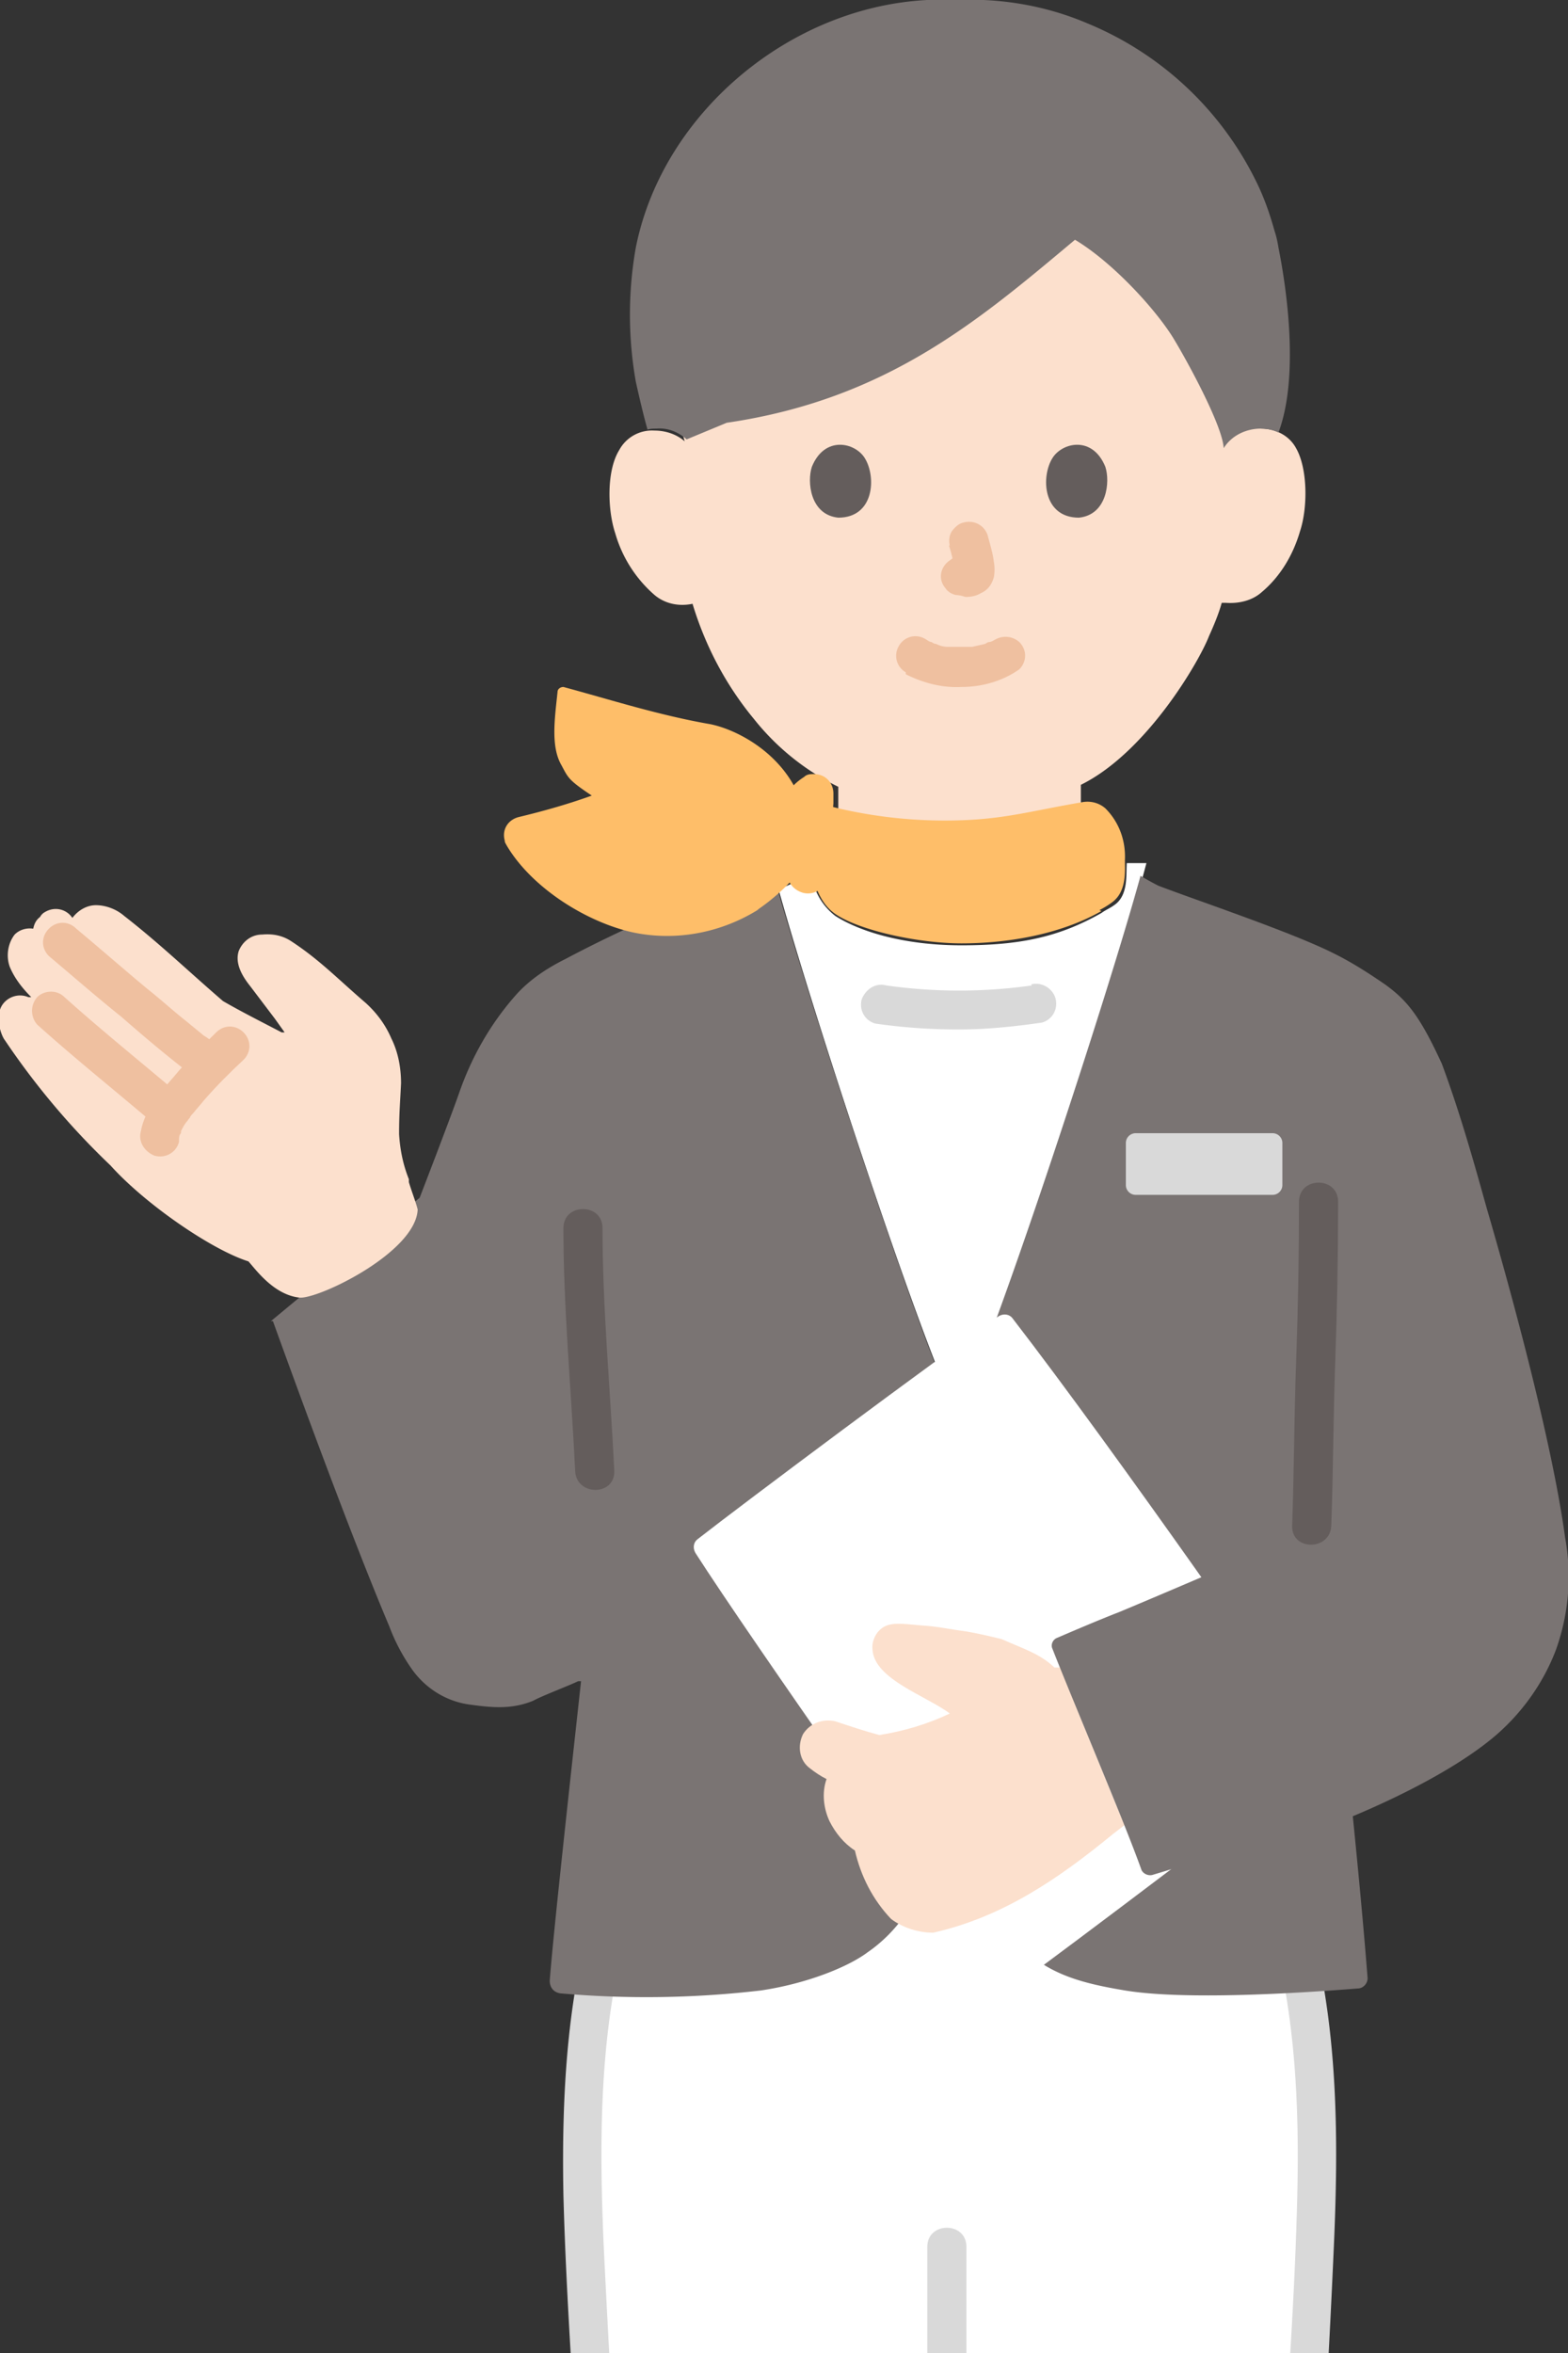<svg xmlns="http://www.w3.org/2000/svg" width="160" height="240" fill="none" viewBox="0 0 160 240"><rect x="0" y="0" width="160" height="240" fill="#333333" stroke="none"/><g clip-path="url(#a)"><g clip-path="url(#b)"><path fill="#fff" d="M105.501 123.968c-2.894 8.584-5.689 15.97-7.186 19.264h-1.098c-3.593-7.586-13.974-38.927-17.767-52.502a48.572 48.572 0 0 1 3.394-1.397c.2 1.597 1.098 3.094 2.395 4.092 2.496 1.597 6.987 2.994 12.876 2.994 5.889 0 9.882-.798 14.273-3.293.4-.3.899-.5 1.298-.799 1.497-.998 1.198-3.194 1.298-4.292h1.996c-1.797 6.887-6.787 22.857-11.379 36.033l-.1-.1Z"/><path fill="#FCE0CD" d="M125.564 44.816c.898-.798 1.996-1.198 3.094-1.098 1.498 0 2.895.699 3.594 1.997 1.197 2.096 1.197 6.088.399 8.484-.699 2.395-1.996 4.591-3.893 6.188-.998.898-2.395 1.198-3.693 1.098h-.399c-.3 1.098-.799 2.296-1.298 3.394-.998 2.595-6.388 11.877-13.075 15.171v1.996c-4.691.7-7.386 1.498-11.678 1.797-4.392.2-8.784-.2-13.076-1.198V80.25a24.974 24.974 0 0 1-8.584-6.887c-2.894-3.494-4.99-7.486-6.288-11.778-1.397.3-2.895 0-3.992-.998a13.114 13.114 0 0 1-3.893-6.189c-.799-2.395-.898-6.388.4-8.484a3.802 3.802 0 0 1 3.592-1.996c1.198 0 2.296.4 3.095 1.098 0 0-9.483-29.844 27.748-29.844 37.23 0 27.748 29.844 27.748 29.844l.199-.2Z"/><path fill="#fff" d="M63.28 192.639c-4.79 13.774-4.091 28.746-3.193 43.319a7162.68 7162.68 0 0 0 8.684 130.555c9.182 2.895 18.964 2.995 28.247.3 9.182 2.695 19.064 2.595 28.247-.3a7167.16 7167.16 0 0 0 8.683-130.555c.799-14.573 1.597-29.545-3.194-43.319"/><path fill="#D9D9D9" d="M61.384 192.04c-3.494 10.181-4.093 21.161-3.893 31.841.3 11.278 1.198 22.557 1.797 33.836a8400.938 8400.938 0 0 0 4.491 69.57c.899 13.075 1.897 26.151 2.895 39.226 0 .899.599 1.697 1.497 1.897a51.478 51.478 0 0 0 26.95.898c2.495-.599 1.397-4.392-1.098-3.893a47.757 47.757 0 0 1-24.854-.898l1.497 1.896c-1.796-23.056-3.393-46.113-4.89-69.27-1.498-22.857-3.095-45.614-4.192-68.471-.5-11.978-.4-24.155 3.593-35.634.798-2.395-2.995-3.493-3.893-1.097l.1.099Z"/><path fill="#D9D9D9" d="M128.658 193.138c3.494 10.181 3.993 21.061 3.693 31.741-.299 11.279-1.198 22.458-1.896 33.736a8042.084 8042.084 0 0 1-4.492 69.071c-.898 12.976-1.896 25.951-2.894 38.927l1.497-1.896c-8.085 2.495-16.569 2.794-24.854.898-2.495-.599-3.593 3.294-1.097 3.893a51.478 51.478 0 0 0 26.949-.899c.898-.299 1.397-.998 1.497-1.896 1.797-23.157 3.394-46.313 4.891-69.47 1.497-22.957 3.194-45.914 4.192-68.971.499-12.077.3-24.454-3.693-36.032-.798-2.396-4.691-1.397-3.893 1.098l.1-.2Z"/><path fill="#D9D9D9" d="M94.622 229.17v137.742c0 2.595 3.993 2.595 3.993 0V229.17c0-2.595-3.993-2.595-3.993 0Z"/><path fill="#7A7473" d="M27.848 134.748c2.994 8.284 8.085 22.158 11.878 31.141a19.438 19.438 0 0 0 2.395 4.492c1.398 1.896 3.494 3.194 5.89 3.493 2.195.3 4.191.499 6.387-.399.899-.499 3.793-1.597 4.592-1.996h.3c-1.099 10.081-2.796 25.352-3.195 30.543 0 .698.4 1.197 1.098 1.297 6.787.599 13.674.499 20.462-.299 4.69-.699 8.883-2.396 10.88-3.893 2.894-1.996 4.99-4.991 5.988-8.284a118.71 118.71 0 0 0 1.797-8.584c0-.3.399-.599.698-.499.3 0 .5.299.5.499.498 2.994 1.097 5.988 1.896 8.883.998 3.194 2.994 6.089 5.589 8.185 2.695 2.195 5.59 2.994 9.782 3.693 5.989.998 17.567.299 23.756-.2.598 0 1.097-.599.998-1.198-.4-5.09-.899-10.38-1.498-16.369 4.292-1.797 10.281-4.691 14.274-7.985 2.894-2.396 5.19-5.59 6.488-9.083a22.114 22.114 0 0 0 .898-11.379c-1.298-9.582-5.39-24.653-7.985-33.537-1.198-4.292-2.695-9.682-4.592-14.772-2.295-4.991-3.593-6.488-5.789-8.085-1.597-1.098-3.294-2.196-5.09-3.094-4.292-2.196-14.174-5.49-18.066-6.987 0 0-.799-.4-1.797-.998-3.493 12.676-14.473 46.014-18.166 53.899h-1.098c-3.693-7.985-14.872-41.922-18.266-54.298-7.286 2.295-14.373 5.29-21.16 8.883-1.797.898-3.493 1.996-4.89 3.493-2.696 2.995-4.692 6.488-5.99 10.281-1.097 3.094-3.992 10.58-3.992 10.58l-15.172 12.577h.2Zm42.22-89.932c-.898-.798-1.996-1.197-3.094-1.098-.3 0-.599 0-.898.1-.5-1.697-1.198-4.89-1.198-4.89a39.329 39.329 0 0 1 0-13.675C67.773 10.68 82.345-.798 97.617 0c4.591-.2 9.183.6 13.375 2.396a33.296 33.296 0 0 1 17.168 16.07c.798 1.597 1.397 3.294 1.896 5.09.2.6.299 1.098.399 1.697.899 4.492 2.096 13.275 0 18.865-.599-.3-1.198-.4-1.796-.4-1.498 0-2.995.7-3.793 1.997-.1-2.196-3.494-8.484-4.991-10.98-1.697-2.894-6.188-7.885-10.181-10.28-9.782 8.184-19.164 16.27-35.533 18.665l-4.093 1.696Z"/><path fill="#EFC0A0" d="M92.426 68.771c1.796.899 3.693 1.398 5.69 1.298 2.095 0 4.191-.599 5.888-1.797.799-.798.799-1.996 0-2.794a2.125 2.125 0 0 0-2.795 0c.699-.5 0 0-.199 0-.2 0-.599.2 0 0-.2 0-.3.1-.499.2-.4.099-.899.199-1.298.299.3 0 .2 0 0 0h-2.695.2c-.4 0-.799-.1-1.198-.3-.2 0-.3-.1-.499-.2.4.2-.4-.2 0 0-.2 0-.4-.2-.599-.299a1.935 1.935 0 0 0-2.695.699c-.599.998-.2 2.196.699 2.695v.2Zm4.392-13.175c.3.899.5 1.797.599 2.795v-.5.4-.499.2l.2-.5v.1l.299-.399.4-.3s-.1 0-.2.1l.499-.2c-.1 0-.2 0-.4.1h.5-.3.5-1.199c-.3 0-.499 0-.698.2-.998.6-1.298 1.797-.699 2.695l.3.4c.2.2.499.399.898.499.3 0 .698.1.998.2.599 0 1.098-.1 1.597-.4.699-.3 1.098-.898 1.297-1.597.1-.5.1-1.098 0-1.597-.099-.898-.399-1.797-.598-2.595-.3-1.098-1.398-1.697-2.496-1.398-.499.1-.898.5-1.197.899-.3.499-.3.998-.2 1.497l-.1-.1Z"/><path fill="#645D5C" d="M82.844 47.611c-.499 1.497-.2 4.89 2.695 5.19 3.693 0 3.893-4.192 2.695-6.088-.998-1.597-4.092-2.296-5.39.898Zm29.945 0c.499 1.497.199 4.89-2.695 5.19-3.693 0-3.893-4.192-2.695-6.088.998-1.597 4.092-2.296 5.39.898Z"/><path fill="#D9D9D9" d="M105.303 100.512a53 53 0 0 1-14.873 0c-1.097-.299-2.096.399-2.495 1.397-.3 1.098.3 2.196 1.398 2.496 2.794.399 5.59.599 8.484.599s5.689-.3 8.484-.699c1.098-.3 1.697-1.397 1.397-2.495-.299-.999-1.397-1.697-2.495-1.398l.1.1Z"/><path fill="#645D5C" d="M57.491 125.265c0 8.285.799 16.47 1.198 24.754.1 2.595 4.092 2.595 3.992 0-.399-8.284-1.197-16.469-1.197-24.754 0-2.595-3.993-2.595-3.993 0Z"/><path fill="#D9D9D9" d="M129.856 115.584h-13.974a1 1 0 0 0-.998.998v4.292a1 1 0 0 0 .998.998h13.974a1 1 0 0 0 .998-.998v-4.292a1 1 0 0 0-.998-.998Z"/><path fill="#FCE0CD" d="M41.721 120.275c-.598-1.497-.898-2.995-.998-4.592 0-2.096.1-3.094.2-5.19 0-1.597-.3-3.194-.998-4.591-.6-1.398-1.497-2.595-2.595-3.594-2.795-2.395-4.691-4.391-7.586-6.288-.898-.599-1.897-.798-2.994-.698-1.098 0-1.997.698-2.396 1.696-.4 1.298.4 2.596 1.198 3.594l2.495 3.293.998 1.398h-.3c-2.095-1.098-4.092-2.096-5.988-3.194-3.593-3.094-6.488-5.89-10.081-8.684-.799-.699-1.896-1.098-2.895-1.098-.898 0-1.796.5-2.395 1.298-.6-.899-1.797-1.198-2.795-.6-.2.1-.4.3-.499.5-.4.3-.599.699-.699 1.198-.698-.1-1.397.1-1.896.599-.699.898-.898 2.195-.5 3.293.5 1.198 1.298 2.196 2.197 3.095h-.3c-.898-.4-1.996-.1-2.595.698-.898 1.198-.2 3.194.2 3.693a76.934 76.934 0 0 0 10.78 12.776c3.493 3.893 10.28 8.584 14.073 9.782.799.898 2.595 3.394 5.19 3.693 1.897.2 11.878-4.591 12.078-8.983-.2-.799-.6-1.797-.899-2.795v-.299Z"/><path fill="#EFC0A0" d="M3.793 104.505c3.892 3.493 7.885 6.687 11.877 10.081.799.798 1.997.798 2.795 0 .799-.799.799-1.997 0-2.795-3.992-3.394-7.985-6.588-11.878-10.081-.798-.799-2.096-.699-2.794 0a2.126 2.126 0 0 0 0 2.795Zm17.966 1.796c-.1-.1-.898-.599-.3-.199-.199-.2-.399-.3-.698-.499-.599-.5-1.098-.899-1.697-1.398-1.397-1.098-2.695-2.296-4.092-3.394-2.396-1.996-4.791-4.092-7.187-6.088-.798-.799-1.996-.799-2.795 0-.798.798-.798 1.996 0 2.795 2.496 2.096 4.891 4.192 7.387 6.188 2.395 2.096 4.89 4.192 7.386 6.089.998.499 2.196.199 2.695-.699.499-.998.2-2.196-.699-2.695v-.1Z"/><path fill="#EFC0A0" d="M18.265 116.282c0-.199 0-.499.2-.699 0 0 .1-.399 0-.099-.1.299 0 0 0-.1.2-.399.4-.799.699-1.098 0-.1.2-.2.2-.3.199-.199-.2.3 0 0 .1-.199.299-.399.399-.499.299-.399.698-.798.998-1.197 1.297-1.498 2.695-2.895 4.092-4.193.798-.798.798-1.996 0-2.794-.799-.799-1.996-.799-2.795 0-1.497 1.497-2.994 2.894-4.292 4.491-1.397 1.597-2.994 3.394-3.393 5.59-.3 1.098.399 2.096 1.397 2.495 1.098.3 2.196-.299 2.495-1.397v-.2Z"/><path fill="#fff" d="M134.548 179.165c.199-.2.399-.3.499-.4-3.094-4.591-20.961-30.343-31.741-44.317-.299-.399-.898-.499-1.397-.199-5.989 4.092-26.15 19.164-30.742 22.757-.4.3-.5.898-.2 1.398 5.69 8.883 25.353 36.731 30.742 44.316.3.499.999.599 1.398.2 6.188-4.492 26.251-19.663 31.341-23.755h.1Z"/><path fill="#FCE0CD" d="M114.485 185.553c-2.096-5.191-4.791-11.679-6.288-15.471h-.599c-1.497-1.398-2.895-1.797-5.39-2.895-1.198-.299-2.495-.599-3.693-.799-1.597-.199-2.795-.499-4.492-.598-2.195-.2-3.393-.4-4.292.499-.499.499-.798 1.297-.698 1.996.2 2.994 5.49 4.691 7.885 6.488-2.296 1.098-4.691 1.796-7.187 2.196-1.497-.4-2.994-.899-4.491-1.398-1.298-.299-2.595.2-3.294 1.298-.599 1.198-.4 2.695.699 3.493.499.4 1.098.799 1.697 1.098-.5 1.398-.3 2.995.299 4.292.599 1.198 1.497 2.296 2.595 2.995.599 2.595 1.797 4.99 3.693 6.986 1.198.899 2.795 1.398 4.292 1.398 7.087-1.597 12.776-5.49 18.366-10.081l1.297-.998c0-.2-.199-.4-.199-.599l-.2.1Z"/><path fill="#7A7473" d="M158.303 156.008a27.44 27.44 0 0 1-.898 11.378c-.699 2.695-3.194 6.488-6.488 9.083a57.185 57.185 0 0 1-13.575 7.686c-6.388 2.795-13.075 5.09-19.762 7.087-.4.1-.899-.1-1.098-.499-.499-1.398-1.198-3.194-1.997-5.191-2.495-6.188-5.889-14.273-7.086-17.367-.2-.399 0-.898.399-1.098 2.096-.898 4.192-1.797 6.488-2.695 6.687-2.795 13.774-5.889 19.763-8.384"/><path fill="#FEBE69" d="M77.255 92.826c1.897-1.297 3.494-2.795 4.891-4.691-.2-.5-.3-.898-.4-1.397a6.865 6.865 0 0 1 .3-3.993c-1.397-5.49-6.587-8.284-9.582-8.883-5.19-.899-10.18-2.496-14.972-3.793-.3 0-.598.2-.598.499-.3 2.795-.7 5.59.399 7.486.698 1.297.698 1.497 3.094 3.094-2.495.898-4.99 1.597-7.486 2.196-1.098.3-1.697 1.297-1.397 2.396 0 .2.1.299.2.499 2.594 4.391 8.284 7.885 12.975 8.883 4.392.898 8.983 0 12.776-2.396l-.2.1Z"/><path fill="#FEBE69" d="M84.341 88.235c0-.2-.2-.3-.299-.5 0 0 0-.199-.1-.299 0-.2 0-.2 0 0 0-.1 0-.299-.2-.399 0-.2-.1-.399-.2-.499-.099-.1 0-.4-.099-.499 0 .4 0-.4 0 0v-1.597c0 .3 0 .3 0 0v-.3c0-.299.2-.698.3-.998-.1.3-.1.3 0 .1 0 0 0-.1.1-.2.1-.299 0-.199-.1 0 .1 0 .2-.199.299-.299.2-.1.1 0-.1 0 0 0 .1 0 .2-.1l-2.995-1.696-.599 7.186v.998c0 1.098.799 1.997 1.897 1.997a2.002 2.002 0 0 0 1.996-1.997l.6-7.186v-.998c0-1.098-.8-1.997-1.997-1.997-.3 0-.699 0-.998.3-.799.499-1.498 1.198-1.897 1.996a8.997 8.997 0 0 0-.898 3.194c0 1.996.4 3.893 1.397 5.69.6.898 1.797 1.297 2.695.698.899-.599 1.298-1.796.699-2.695l.3.1Z"/><path fill="#FEBE69" d="M112.389 92.926c-4.392 2.495-9.881 3.294-14.273 3.294-4.392 0-10.38-1.298-12.876-2.995-2.196-1.497-3.094-5.19-2.495-10.78v-.698l2.794.699a48.043 48.043 0 0 0 13.076 1.198c4.292-.2 6.987-.999 11.678-1.797.898-.2 1.797 0 2.495.599 1.398 1.397 2.097 3.294 1.997 5.29 0 1.098.199 3.194-1.298 4.292-.399.3-.898.599-1.297.798l.199.1Z"/><path fill="#645D5C" d="M135.845 155.609c.2-5.49.2-10.98.399-16.569.2-5.59.3-10.98.3-16.469 0-2.596-3.993-2.596-3.993 0 0 5.489-.1 10.979-.299 16.469-.2 5.489-.2 10.979-.4 16.569-.099 2.595 3.893 2.595 3.993 0Z"/></g></g><defs><clipPath id="a"><path fill="#fff" d="M0 0h160v240H0z"/></clipPath><clipPath id="b"><path fill="#fff" d="M0 0h160v413.525H0z"/></clipPath></defs></svg>